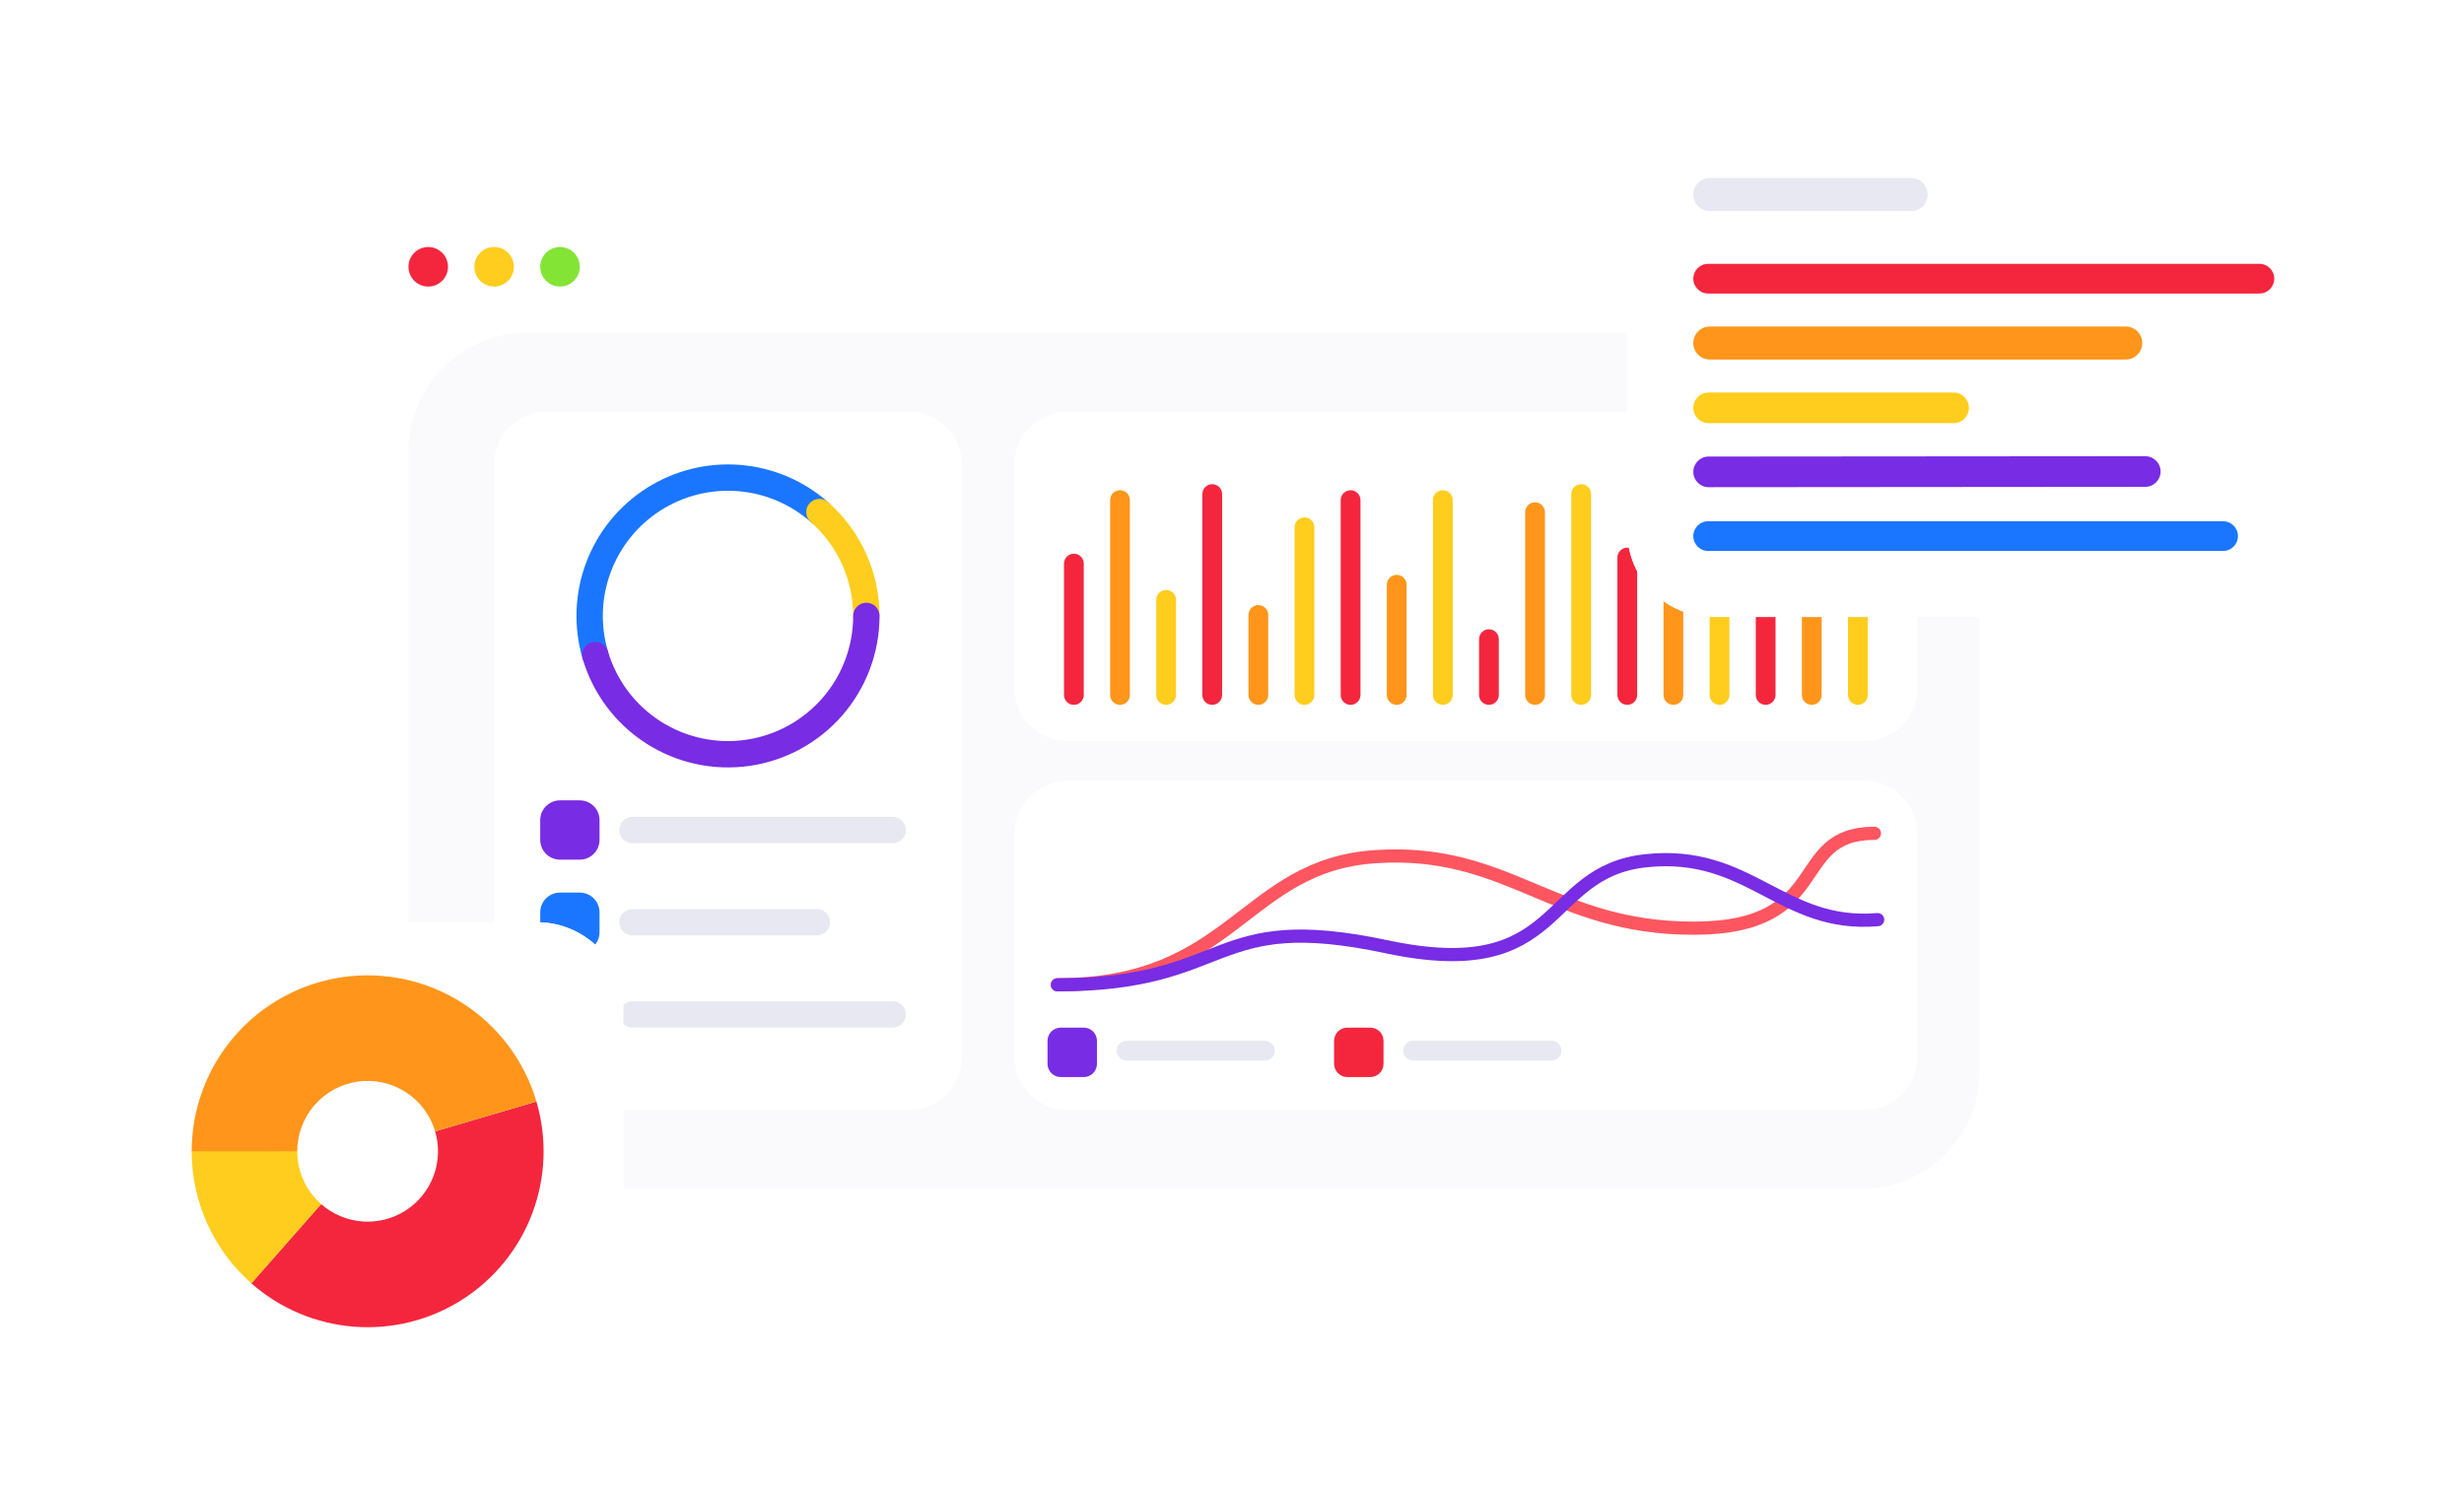 <svg xmlns="http://www.w3.org/2000/svg" width="748" height="453" viewBox="0 0 748 453" fill="none"><g filter="url(#filter0_d)"><path d="M597 55H128C111.431 55 98 68.431 98 85V351C98 367.569 111.431 381 128 381H597C613.569 381 627 367.569 627 351V85C627 68.431 613.569 55 597 55Z" fill="white" fill-opacity="0.01"></path></g><path d="M597 55H128C111.431 55 98 68.431 98 85V351C98 367.569 111.431 381 128 381H597C613.569 381 627 367.569 627 351V85C627 68.431 613.569 55 597 55Z" fill="white"></path><path d="M124 137C124 117.118 140.118 101 160 101H565C584.882 101 601 117.118 601 137V325C601 344.882 584.882 361 565 361H160C140.118 361 124 344.882 124 325V137Z" fill="#FAFAFC"></path><g filter="url(#filter1_d)"><path d="M276 125H166C157.163 125 150 132.163 150 141V321C150 329.837 157.163 337 166 337H276C284.837 337 292 329.837 292 321V141C292 132.163 284.837 125 276 125Z" fill="white" fill-opacity="0.01"></path></g><path d="M276 125H166C157.163 125 150 132.163 150 141V321C150 329.837 157.163 337 166 337H276C284.837 337 292 329.837 292 321V141C292 132.163 284.837 125 276 125Z" fill="white"></path><g filter="url(#filter2_d)"><path d="M566 125H324C315.163 125 308 132.163 308 141V209C308 217.837 315.163 225 324 225H566C574.837 225 582 217.837 582 209V141C582 132.163 574.837 125 566 125Z" fill="white" fill-opacity="0.01"></path></g><path d="M566 125H324C315.163 125 308 132.163 308 141V209C308 217.837 315.163 225 324 225H566C574.837 225 582 217.837 582 209V141C582 132.163 574.837 125 566 125Z" fill="white"></path><g filter="url(#filter3_d)"><path d="M566 237H324C315.163 237 308 244.163 308 253V321C308 329.837 315.163 337 324 337H566C574.837 337 582 329.837 582 321V253C582 244.163 574.837 237 566 237Z" fill="white" fill-opacity="0.01"></path></g><path d="M566 237H324C315.163 237 308 244.163 308 253V321C308 329.837 315.163 337 324 337H566C574.837 337 582 329.837 582 321V253C582 244.163 574.837 237 566 237Z" fill="white"></path><g filter="url(#filter4_d)"><path d="M329 312H322C319.791 312 318 313.791 318 316V323C318 325.209 319.791 327 322 327H329C331.209 327 333 325.209 333 323V316C333 313.791 331.209 312 329 312Z" fill="#782CE4" fill-opacity="0.01"></path></g><path d="M329 312H322C319.791 312 318 313.791 318 316V323C318 325.209 319.791 327 322 327H329C331.209 327 333 325.209 333 323V316C333 313.791 331.209 312 329 312Z" fill="#782CE4"></path><g filter="url(#filter5_d)"><path d="M416 312H409C406.791 312 405 313.791 405 316V323C405 325.209 406.791 327 409 327H416C418.209 327 420 325.209 420 323V316C420 313.791 418.209 312 416 312Z" fill="#F4263E" fill-opacity="0.01"></path></g><path d="M416 312H409C406.791 312 405 313.791 405 316V323C405 325.209 406.791 327 409 327H416C418.209 327 420 325.209 420 323V316C420 313.791 418.209 312 416 312Z" fill="#F4263E"></path><path d="M384 316H342C340.343 316 339 317.343 339 319C339 320.657 340.343 322 342 322H384C385.657 322 387 320.657 387 319C387 317.343 385.657 316 384 316Z" fill="#E7E8F1"></path><path d="M471 316H429C427.343 316 426 317.343 426 319C426 320.657 427.343 322 429 322H471C472.657 322 474 320.657 474 319C474 317.343 472.657 316 471 316Z" fill="#E7E8F1"></path><g filter="url(#filter6_d)"><path d="M321 299C374.687 299 377.455 262.672 417.72 260.077C457.986 257.482 471.407 281.813 514.113 281.813C556.818 281.813 542.744 253 569.02 253" stroke="#FE5660" stroke-opacity="0.01" stroke-width="4" stroke-linecap="round"></path></g><path d="M321 299C374.687 299 377.455 262.672 417.72 260.077C457.986 257.482 471.407 281.813 514.113 281.813C556.818 281.813 542.744 253 569.02 253" stroke="#FE5660" stroke-width="4" stroke-linecap="round"></path><g filter="url(#filter7_d)"><path d="M321 299C374.636 299 366.706 275.905 420.981 287.452C475.256 299 467.843 264.804 499.537 261.344C531.231 257.885 540.744 281.686 570 279.215" stroke="#782CE4" stroke-opacity="0.01" stroke-width="4" stroke-linecap="round"></path></g><path d="M321 299C374.636 299 366.706 275.905 420.981 287.452C475.256 299 467.843 264.804 499.537 261.344C531.231 257.885 540.744 281.686 570 279.215" stroke="#782CE4" stroke-width="4" stroke-linecap="round"></path><g filter="url(#filter8_d)"><path d="M130 87C133.314 87 136 84.314 136 81C136 77.686 133.314 75 130 75C126.686 75 124 77.686 124 81C124 84.314 126.686 87 130 87Z" fill="#F4263E" fill-opacity="0.01"></path></g><path d="M130 87C133.314 87 136 84.314 136 81C136 77.686 133.314 75 130 75C126.686 75 124 77.686 124 81C124 84.314 126.686 87 130 87Z" fill="#F4263E"></path><g filter="url(#filter9_d)"><path d="M150 87C153.314 87 156 84.314 156 81C156 77.686 153.314 75 150 75C146.686 75 144 77.686 144 81C144 84.314 146.686 87 150 87Z" fill="#FFCD1D" fill-opacity="0.01"></path></g><path d="M150 87C153.314 87 156 84.314 156 81C156 77.686 153.314 75 150 75C146.686 75 144 77.686 144 81C144 84.314 146.686 87 150 87Z" fill="#FFCD1D"></path><g filter="url(#filter10_d)"><path d="M170 87C173.314 87 176 84.314 176 81C176 77.686 173.314 75 170 75C166.686 75 164 77.686 164 81C164 84.314 166.686 87 170 87Z" fill="#83E436" fill-opacity="0.01"></path></g><path d="M170 87C173.314 87 176 84.314 176 81C176 77.686 173.314 75 170 75C166.686 75 164 77.686 164 81C164 84.314 166.686 87 170 87Z" fill="#83E436"></path><g filter="url(#filter11_d)"><path d="M329 171.11C329 169.453 327.657 168.11 326 168.11C324.343 168.11 323 169.453 323 171.11V211.001C323 212.658 324.343 214.001 326 214.001C327.657 214.001 329 212.658 329 211.001V171.11Z" fill="#F4263E" fill-opacity="0.01"></path></g><path d="M329 171.11C329 169.453 327.657 168.11 326 168.11C324.343 168.11 323 169.453 323 171.11V211.001C323 212.658 324.343 214.001 326 214.001C327.657 214.001 329 212.658 329 211.001V171.11Z" fill="#F4263E"></path><g filter="url(#filter12_d)"><path d="M343 151.836C343 150.179 341.657 148.836 340 148.836C338.343 148.836 337 150.179 337 151.836V211C337 212.657 338.343 214 340 214C341.657 214 343 212.657 343 211V151.836Z" fill="#FF961B" fill-opacity="0.01"></path></g><path d="M343 151.836C343 150.179 341.657 148.836 340 148.836C338.343 148.836 337 150.179 337 151.836V211C337 212.657 338.343 214 340 214C341.657 214 343 212.657 343 211V151.836Z" fill="#FF961B"></path><g filter="url(#filter13_d)"><path d="M357 182.123C357 180.466 355.657 179.123 354 179.123C352.343 179.123 351 180.466 351 182.123V211C351 212.657 352.343 214 354 214C355.657 214 357 212.657 357 211V182.123Z" fill="#FFCD1D" fill-opacity="0.01"></path></g><path d="M357 182.123C357 180.466 355.657 179.123 354 179.123C352.343 179.123 351 180.466 351 182.123V211C351 212.657 352.343 214 354 214C355.657 214 357 212.657 357 211V182.123Z" fill="#FFCD1D"></path><g filter="url(#filter14_d)"><path d="M371 150C371 148.343 369.657 147 368 147C366.343 147 365 148.343 365 150V211C365 212.657 366.343 214 368 214C369.657 214 371 212.657 371 211V150Z" fill="#F4263E" fill-opacity="0.01"></path></g><path d="M371 150C371 148.343 369.657 147 368 147C366.343 147 365 148.343 365 150V211C365 212.657 366.343 214 368 214C369.657 214 371 212.657 371 211V150Z" fill="#F4263E"></path><g filter="url(#filter15_d)"><path d="M385 186.712C385 185.055 383.657 183.712 382 183.712C380.343 183.712 379 185.055 379 186.712V211C379 212.656 380.343 214 382 214C383.657 214 385 212.656 385 211V186.712Z" fill="#FF961B" fill-opacity="0.01"></path></g><path d="M385 186.712C385 185.055 383.657 183.712 382 183.712C380.343 183.712 379 185.055 379 186.712V211C379 212.656 380.343 214 382 214C383.657 214 385 212.656 385 211V186.712Z" fill="#FF961B"></path><g filter="url(#filter16_d)"><path d="M399 160.096C399 158.439 397.657 157.096 396 157.096C394.343 157.096 393 158.439 393 160.096V211C393 212.657 394.343 214 396 214C397.657 214 399 212.657 399 211V160.096Z" fill="#FFCD1D" fill-opacity="0.01"></path></g><path d="M399 160.096C399 158.439 397.657 157.096 396 157.096C394.343 157.096 393 158.439 393 160.096V211C393 212.657 394.343 214 396 214C397.657 214 399 212.657 399 211V160.096Z" fill="#FFCD1D"></path><g filter="url(#filter17_d)"><path d="M413 151.836C413 150.179 411.657 148.836 410 148.836C408.343 148.836 407 150.179 407 151.836V211C407 212.657 408.343 214 410 214C411.657 214 413 212.657 413 211V151.836Z" fill="#F4263E" fill-opacity="0.01"></path></g><path d="M413 151.836C413 150.179 411.657 148.836 410 148.836C408.343 148.836 407 150.179 407 151.836V211C407 212.657 408.343 214 410 214C411.657 214 413 212.657 413 211V151.836Z" fill="#F4263E"></path><g filter="url(#filter18_d)"><path d="M427 177.534C427 175.877 425.657 174.534 424 174.534C422.343 174.534 421 175.877 421 177.534V211C421 212.657 422.343 214 424 214C425.657 214 427 212.657 427 211V177.534Z" fill="#FF961B" fill-opacity="0.01"></path></g><path d="M427 177.534C427 175.877 425.657 174.534 424 174.534C422.343 174.534 421 175.877 421 177.534V211C421 212.657 422.343 214 424 214C425.657 214 427 212.657 427 211V177.534Z" fill="#FF961B"></path><g filter="url(#filter19_d)"><path d="M441 151.836C441 150.179 439.657 148.836 438 148.836C436.343 148.836 435 150.179 435 151.836V211C435 212.657 436.343 214 438 214C439.657 214 441 212.657 441 211V151.836Z" fill="#FFCD1D" fill-opacity="0.01"></path></g><path d="M441 151.836C441 150.179 439.657 148.836 438 148.836C436.343 148.836 435 150.179 435 151.836V211C435 212.657 436.343 214 438 214C439.657 214 441 212.657 441 211V151.836Z" fill="#FFCD1D"></path><g filter="url(#filter20_d)"><path d="M455 194.055C455 192.398 453.657 191.055 452 191.055C450.343 191.055 449 192.398 449 194.055V211C449 212.657 450.343 214 452 214C453.657 214 455 212.657 455 211V194.055Z" fill="#F4263E" fill-opacity="0.01"></path></g><path d="M455 194.055C455 192.398 453.657 191.055 452 191.055C450.343 191.055 449 192.398 449 194.055V211C449 212.657 450.343 214 452 214C453.657 214 455 212.657 455 211V194.055Z" fill="#F4263E"></path><g filter="url(#filter21_d)"><path d="M469 155.507C469 153.85 467.657 152.507 466 152.507C464.343 152.507 463 153.85 463 155.507V211C463 212.657 464.343 214 466 214C467.657 214 469 212.657 469 211V155.507Z" fill="#FF961B" fill-opacity="0.01"></path></g><path d="M469 155.507C469 153.85 467.657 152.507 466 152.507C464.343 152.507 463 153.85 463 155.507V211C463 212.657 464.343 214 466 214C467.657 214 469 212.657 469 211V155.507Z" fill="#FF961B"></path><g filter="url(#filter22_d)"><path d="M483 150C483 148.343 481.657 147 480 147C478.343 147 477 148.343 477 150V211C477 212.657 478.343 214 480 214C481.657 214 483 212.657 483 211V150Z" fill="#FFCD1D" fill-opacity="0.01"></path></g><path d="M483 150C483 148.343 481.657 147 480 147C478.343 147 477 148.343 477 150V211C477 212.657 478.343 214 480 214C481.657 214 483 212.657 483 211V150Z" fill="#FFCD1D"></path><g filter="url(#filter23_d)"><path d="M497 169.274C497 167.618 495.657 166.274 494 166.274C492.343 166.274 491 167.618 491 169.274V211C491 212.657 492.343 214 494 214C495.657 214 497 212.657 497 211V169.274Z" fill="#F4263E" fill-opacity="0.01"></path></g><path d="M497 169.274C497 167.618 495.657 166.274 494 166.274C492.343 166.274 491 167.618 491 169.274V211C491 212.657 492.343 214 494 214C495.657 214 497 212.657 497 211V169.274Z" fill="#F4263E"></path><g filter="url(#filter24_d)"><path d="M511 151.836C511 150.179 509.657 148.836 508 148.836C506.343 148.836 505 150.179 505 151.836V211C505 212.657 506.343 214 508 214C509.657 214 511 212.657 511 211V151.836Z" fill="#FF961B" fill-opacity="0.01"></path></g><path d="M511 151.836C511 150.179 509.657 148.836 508 148.836C506.343 148.836 505 150.179 505 151.836V211C505 212.657 506.343 214 508 214C509.657 214 511 212.657 511 211V151.836Z" fill="#FF961B"></path><g filter="url(#filter25_d)"><path d="M525 182.123C525 180.466 523.657 179.123 522 179.123C520.343 179.123 519 180.466 519 182.123V211C519 212.657 520.343 214 522 214C523.657 214 525 212.657 525 211V182.123Z" fill="#FFCD1D" fill-opacity="0.01"></path></g><path d="M525 182.123C525 180.466 523.657 179.123 522 179.123C520.343 179.123 519 180.466 519 182.123V211C519 212.657 520.343 214 522 214C523.657 214 525 212.657 525 211V182.123Z" fill="#FFCD1D"></path><g filter="url(#filter26_d)"><path d="M539 151.836C539 150.179 537.657 148.836 536 148.836C534.343 148.836 533 150.179 533 151.836V211C533 212.657 534.343 214 536 214C537.657 214 539 212.657 539 211V151.836Z" fill="#F4263E" fill-opacity="0.01"></path></g><path d="M539 151.836C539 150.179 537.657 148.836 536 148.836C534.343 148.836 533 150.179 533 151.836V211C533 212.657 534.343 214 536 214C537.657 214 539 212.657 539 211V151.836Z" fill="#F4263E"></path><g filter="url(#filter27_d)"><path d="M553 167.438C553 165.782 551.657 164.438 550 164.438C548.343 164.438 547 165.782 547 167.438V211C547 212.657 548.343 214 550 214C551.657 214 553 212.657 553 211V167.438Z" fill="#FF961B" fill-opacity="0.01"></path></g><path d="M553 167.438C553 165.782 551.657 164.438 550 164.438C548.343 164.438 547 165.782 547 167.438V211C547 212.657 548.343 214 550 214C551.657 214 553 212.657 553 211V167.438Z" fill="#FF961B"></path><g filter="url(#filter28_d)"><path d="M567 151.836C567 150.179 565.657 148.836 564 148.836C562.343 148.836 561 150.179 561 151.836V211C561 212.657 562.343 214 564 214C565.657 214 567 212.657 567 211V151.836Z" fill="#FFCD1D" fill-opacity="0.01"></path></g><path d="M567 151.836C567 150.179 565.657 148.836 564 148.836C562.343 148.836 561 150.179 561 151.836V211C561 212.657 562.343 214 564 214C565.657 214 567 212.657 567 211V151.836Z" fill="#FFCD1D"></path><g filter="url(#filter29_d)"><path d="M180.714 198.876C178.139 190.14 178.473 180.803 181.667 172.273C184.86 163.743 190.74 156.483 198.42 151.586C206.1 146.689 215.164 144.422 224.245 145.126C233.326 145.829 241.932 149.466 248.766 155.487" stroke="#1B76FF" stroke-opacity="0.01" stroke-width="8" stroke-linecap="round"></path></g><path d="M180.714 198.876C178.139 190.14 178.473 180.803 181.667 172.273C184.86 163.743 190.74 156.483 198.42 151.586C206.1 146.689 215.164 144.422 224.245 145.126C233.326 145.829 241.932 149.466 248.766 155.487" stroke="#1B76FF" stroke-width="8" stroke-linecap="round"></path><g filter="url(#filter30_d)"><path d="M248.745 155.469C253.238 159.422 256.833 164.289 259.292 169.745C261.75 175.2 263.014 181.118 263 187.102" stroke="#FFCD1D" stroke-opacity="0.01" stroke-width="8" stroke-linecap="round"></path></g><path d="M248.745 155.469C253.238 159.422 256.833 164.289 259.292 169.745C261.75 175.2 263.014 181.118 263 187.102" stroke="#FFCD1D" stroke-width="8" stroke-linecap="round"></path><g filter="url(#filter31_d)"><path d="M263 187C263 197.1 259.36 206.862 252.748 214.496C246.136 222.131 236.994 227.127 226.997 228.57C217.001 230.012 206.82 227.803 198.319 222.349C189.818 216.895 183.568 208.56 180.713 198.872" stroke="#782CE4" stroke-opacity="0.01" stroke-width="8" stroke-linecap="round"></path></g><path d="M263 187C263 197.1 259.36 206.862 252.748 214.496C246.136 222.131 236.994 227.127 226.997 228.57C217.001 230.012 206.82 227.803 198.319 222.349C189.818 216.895 183.568 208.56 180.713 198.872" stroke="#782CE4" stroke-width="8" stroke-linecap="round"></path><g filter="url(#filter32_d)"><path d="M176 243H170C166.686 243 164 245.686 164 249V255C164 258.314 166.686 261 170 261H176C179.314 261 182 258.314 182 255V249C182 245.686 179.314 243 176 243Z" fill="#782CE4" fill-opacity="0.01"></path></g><path d="M176 243H170C166.686 243 164 245.686 164 249V255C164 258.314 166.686 261 170 261H176C179.314 261 182 258.314 182 255V249C182 245.686 179.314 243 176 243Z" fill="#782CE4"></path><g filter="url(#filter33_d)"><path d="M176 271H170C166.686 271 164 273.686 164 277V283C164 286.314 166.686 289 170 289H176C179.314 289 182 286.314 182 283V277C182 273.686 179.314 271 176 271Z" fill="#1B76FF" fill-opacity="0.01"></path></g><path d="M176 271H170C166.686 271 164 273.686 164 277V283C164 286.314 166.686 289 170 289H176C179.314 289 182 286.314 182 283V277C182 273.686 179.314 271 176 271Z" fill="#1B76FF"></path><g filter="url(#filter34_d)"><path d="M176 299H170C166.686 299 164 301.686 164 305V311C164 314.314 166.686 317 170 317H176C179.314 317 182 314.314 182 311V305C182 301.686 179.314 299 176 299Z" fill="#FFCD1D" fill-opacity="0.01"></path></g><path d="M176 299H170C166.686 299 164 301.686 164 305V311C164 314.314 166.686 317 170 317H176C179.314 317 182 314.314 182 311V305C182 301.686 179.314 299 176 299Z" fill="#FFCD1D"></path><path d="M271 248H192C189.791 248 188 249.791 188 252C188 254.209 189.791 256 192 256H271C273.209 256 275 254.209 275 252C275 249.791 273.209 248 271 248Z" fill="#E7E8F1"></path><path d="M248 276H192C189.791 276 188 277.791 188 280C188 282.209 189.791 284 192 284H248C250.209 284 252 282.209 252 280C252 277.791 250.209 276 248 276Z" fill="#E7E8F1"></path><path d="M271 304H192C189.791 304 188 305.791 188 308C188 310.209 189.791 312 192 312H271C273.209 312 275 310.209 275 308C275 305.791 273.209 304 271 304Z" fill="#E7E8F1"></path><g filter="url(#filter35_d)"><path d="M163.004 280H60.204C45.732 280 34 291.676 34 306.08V391.342C34 405.746 45.732 417.422 60.204 417.422H163.004C177.476 417.422 189.208 405.746 189.208 391.342V306.08C189.208 291.676 177.476 280 163.004 280Z" fill="white"></path></g><path d="M163.004 280H60.204C45.732 280 34 291.676 34 306.08V391.342C34 405.746 45.732 417.422 60.204 417.422H163.004C177.476 417.422 189.208 405.746 189.208 391.342V306.08C189.208 291.676 177.476 280 163.004 280Z" fill="white"></path><g filter="url(#filter36_d)"><path d="M159.064 347.267C161.5 355.527 155.553 361.08 152.534 369.145C149.514 377.21 142.413 389.309 135.152 393.939C127.891 398.569 119.322 400.712 110.736 400.047C102.15 399.382 94.014 395.943 87.552 390.25L103.303 372.373C105.888 374.65 109.142 376.026 112.577 376.292C116.011 376.558 119.439 375.7 122.343 373.849C125.247 371.996 127.471 369.251 128.679 366.024C129.887 362.799 136.126 353.183 135.152 349.879L159.064 347.267Z" fill="#7E7E7E"></path></g><g filter="url(#filter37_d)"><path d="M62.092 344.328C62.092 333.6 70.52 324.413 77.543 316.304C84.566 308.194 94.277 302.888 104.895 301.356C115.513 299.824 126.327 302.169 135.356 307.963C144.385 313.756 154.399 322.609 157.432 332.899L135.356 338.45C134.143 334.334 128.716 329.339 125.104 327.022C121.493 324.704 112.698 318.898 108.451 319.511C104.204 320.124 96.566 321.492 93.757 324.736C90.947 327.98 88.859 340.037 88.859 344.328H62.092Z" fill="#FF961B"></path></g><path d="M162.84 334.437C166.116 345.548 165.691 357.422 161.628 368.271C157.567 379.119 150.089 388.353 140.321 394.581C130.554 400.808 119.027 403.692 107.477 402.797C95.928 401.902 84.983 397.277 76.291 389.619L97.479 365.572C100.956 368.635 105.334 370.485 109.954 370.843C114.573 371.201 119.184 370.048 123.091 367.557C126.998 365.065 129.989 361.372 131.614 357.033C133.238 352.694 133.409 347.944 132.098 343.499L162.84 334.437Z" fill="#F4263E"></path><g filter="url(#filter38_d)"><path d="M75.779 379.846C72.08 376.591 69.119 372.583 67.095 368.091C65.071 363.598 64.03 358.725 64.042 353.798L84.792 353.849C84.787 355.819 85.204 357.769 86.013 359.565C86.823 361.362 88.007 362.966 89.487 364.268L75.779 379.846Z" fill="#888888"></path></g><path d="M76.318 389.643C70.604 384.615 66.031 378.425 62.904 371.486C59.778 364.548 58.17 357.021 58.188 349.411L90.238 349.49C90.231 352.534 90.874 355.544 92.124 358.319C93.375 361.095 95.204 363.571 97.49 365.582L76.318 389.643Z" fill="#FFCD1D"></path><path d="M58.188 349.541C58.188 336.696 62.817 324.281 71.227 314.571C79.636 304.861 91.263 298.507 103.977 296.673C116.69 294.838 129.639 297.647 140.45 304.584C151.261 311.52 159.211 322.121 162.842 334.442L132.099 343.501C130.647 338.573 127.467 334.333 123.143 331.558C118.818 328.783 113.638 327.66 108.553 328.394C103.468 329.127 98.817 331.669 95.453 335.553C92.089 339.437 90.238 344.403 90.238 349.541H58.188Z" fill="#FF961B"></path><g filter="url(#filter39_d)"><path d="M688.397 32H520.053C505.664 32 494 43.664 494 58.053V161.264C494 175.652 505.664 187.317 520.053 187.317H688.397C702.786 187.317 714.45 175.652 714.45 161.264V58.053C714.45 43.664 702.786 32 688.397 32Z" fill="white"></path></g><path d="M688.397 32H520.053C505.664 32 494 43.664 494 58.053V161.264C494 175.652 505.664 187.317 520.053 187.317H688.397C702.786 187.317 714.45 175.652 714.45 161.264V58.053C714.45 43.664 702.786 32 688.397 32Z" fill="white"></path><path d="M580.176 54.045H519.051C516.284 54.045 514.041 56.288 514.041 59.055V59.055C514.041 61.822 516.284 64.065 519.051 64.065H580.176C582.943 64.065 585.186 61.822 585.186 59.055C585.186 56.288 582.943 54.045 580.176 54.045Z" fill="#E7E8F1"></path><g filter="url(#filter40_d)"><path d="M688.418 85.974V85.974C688.418 84.356 686.432 83.045 683.982 83.045H519.356C516.906 83.045 514.92 84.356 514.92 85.974C514.92 87.591 516.906 88.902 519.356 88.902H683.982C686.432 88.902 688.418 87.591 688.418 85.974Z" fill="#F4263E"></path></g><path d="M690.401 84.607V84.607C690.401 82.117 688.382 80.098 685.892 80.098L518.55 80.098C516.06 80.098 514.041 82.117 514.041 84.607C514.041 87.097 516.06 89.116 518.55 89.116L685.892 89.116C688.382 89.116 690.401 87.097 690.401 84.607Z" fill="#F4263E"></path><g filter="url(#filter41_d)"><path d="M648.804 105.219V105.219C648.804 103.139 646.613 101.453 643.909 101.453L520.535 101.453C517.831 101.453 515.639 103.139 515.639 105.219C515.639 107.298 517.831 108.984 520.535 108.984L643.909 108.984C646.613 108.984 648.804 107.298 648.804 105.219Z" fill="#FF961B"></path></g><path d="M650.319 104.146V104.146C650.319 101.379 648.076 99.136 645.309 99.136L519.051 99.136C516.284 99.136 514.041 101.379 514.041 104.146C514.041 106.913 516.284 109.156 519.051 109.156L645.309 109.156C648.076 109.156 650.319 106.913 650.319 104.146Z" fill="#FF961B"></path><g filter="url(#filter42_d)"><path d="M591.615 128.229C594.085 128.229 596.087 126.543 596.087 124.464C596.087 122.384 594.085 120.698 591.615 120.698H520.134C517.664 120.698 515.662 122.384 515.662 124.464C515.662 126.543 517.664 128.229 520.134 128.229H591.615Z" fill="#FFCD1D"></path></g><path d="M593.054 128.481C595.623 128.481 597.706 126.399 597.706 123.829C597.706 121.26 595.623 119.177 593.054 119.177H518.695C516.126 119.177 514.043 121.26 514.043 123.829C514.043 126.399 516.126 128.481 518.695 128.481H593.054Z" fill="#FFCD1D"></path><g filter="url(#filter43_d)"><path d="M677.255 162.766V162.766C677.255 160.582 675.288 158.812 672.862 158.812H520.557C518.131 158.812 516.164 160.582 516.164 162.766C516.164 164.951 518.131 166.721 520.557 166.721H672.862C675.288 166.721 677.255 164.951 677.255 162.766Z" fill="#1B76FF"></path></g><path d="M679.378 162.768V162.768C679.378 160.278 677.359 158.259 674.869 158.259H518.55C516.06 158.259 514.041 160.278 514.041 162.768C514.041 165.258 516.06 167.277 518.55 167.277H674.869C677.359 167.277 679.378 165.258 679.378 162.768Z" fill="#1B76FF"></path><g filter="url(#filter44_d)"><path d="M649.307 147.389C651.802 147.387 653.822 145.72 653.821 143.665C653.819 141.61 651.796 139.946 649.302 139.948L520.627 140.053C518.133 140.055 516.112 141.722 516.114 143.777C516.115 145.832 518.139 147.496 520.633 147.494L649.307 147.389Z" fill="#782CE4"></path></g><path d="M651.245 147.811C653.815 147.809 655.896 145.725 655.894 143.155C655.892 140.586 653.807 138.505 651.238 138.507L518.691 138.611C516.121 138.613 514.04 140.698 514.042 143.267C514.044 145.837 516.129 147.918 518.698 147.916L651.245 147.811Z" fill="#782CE4"></path><defs><filter id="filter0_d" x="88" y="47" width="549" height="346" filterUnits="userSpaceOnUse" color-interpolation-filters="sRGB"><feGaussianBlur stdDeviation="5"></feGaussianBlur></filter><filter id="filter1_d" x="146" y="123" width="150" height="220" filterUnits="userSpaceOnUse" color-interpolation-filters="sRGB"><feGaussianBlur stdDeviation="2"></feGaussianBlur></filter><filter id="filter2_d" x="304" y="123" width="282" height="108" filterUnits="userSpaceOnUse" color-interpolation-filters="sRGB"><feGaussianBlur stdDeviation="2"></feGaussianBlur></filter><filter id="filter3_d" x="304" y="235" width="282" height="108" filterUnits="userSpaceOnUse" color-interpolation-filters="sRGB"><feGaussianBlur stdDeviation="2"></feGaussianBlur></filter><filter id="filter4_d" x="314" y="311" width="23" height="23" filterUnits="userSpaceOnUse" color-interpolation-filters="sRGB"><feGaussianBlur stdDeviation="2"></feGaussianBlur></filter><filter id="filter5_d" x="401" y="311" width="23" height="23" filterUnits="userSpaceOnUse" color-interpolation-filters="sRGB"><feGaussianBlur stdDeviation="2"></feGaussianBlur></filter><filter id="filter6_d" x="314" y="249" width="262.02" height="60" filterUnits="userSpaceOnUse" color-interpolation-filters="sRGB"><feGaussianBlur stdDeviation="2.5"></feGaussianBlur></filter><filter id="filter7_d" x="314" y="256" width="263" height="52" filterUnits="userSpaceOnUse" color-interpolation-filters="sRGB"><feGaussianBlur stdDeviation="2.5"></feGaussianBlur></filter><filter id="filter8_d" x="120" y="75" width="20" height="20" filterUnits="userSpaceOnUse" color-interpolation-filters="sRGB"><feGaussianBlur stdDeviation="2"></feGaussianBlur></filter><filter id="filter9_d" x="140" y="75" width="20" height="20" filterUnits="userSpaceOnUse" color-interpolation-filters="sRGB"><feGaussianBlur stdDeviation="2"></feGaussianBlur></filter><filter id="filter10_d" x="160" y="75" width="20" height="20" filterUnits="userSpaceOnUse" color-interpolation-filters="sRGB"><feGaussianBlur stdDeviation="2"></feGaussianBlur></filter><filter id="filter11_d" x="319" y="166.11" width="14" height="53.89" filterUnits="userSpaceOnUse" color-interpolation-filters="sRGB"><feGaussianBlur stdDeviation="2"></feGaussianBlur></filter><filter id="filter12_d" x="333" y="146.836" width="14" height="73.164" filterUnits="userSpaceOnUse" color-interpolation-filters="sRGB"><feGaussianBlur stdDeviation="2"></feGaussianBlur></filter><filter id="filter13_d" x="347" y="178.123" width="14" height="42.877" filterUnits="userSpaceOnUse" color-interpolation-filters="sRGB"><feGaussianBlur stdDeviation="2"></feGaussianBlur></filter><filter id="filter14_d" x="361" y="145" width="14" height="75" filterUnits="userSpaceOnUse" color-interpolation-filters="sRGB"><feGaussianBlur stdDeviation="2"></feGaussianBlur></filter><filter id="filter15_d" x="375" y="181.712" width="14" height="38.288" filterUnits="userSpaceOnUse" color-interpolation-filters="sRGB"><feGaussianBlur stdDeviation="2"></feGaussianBlur></filter><filter id="filter16_d" x="389" y="156.096" width="14" height="64.904" filterUnits="userSpaceOnUse" color-interpolation-filters="sRGB"><feGaussianBlur stdDeviation="2"></feGaussianBlur></filter><filter id="filter17_d" x="403" y="146.836" width="14" height="73.164" filterUnits="userSpaceOnUse" color-interpolation-filters="sRGB"><feGaussianBlur stdDeviation="2"></feGaussianBlur></filter><filter id="filter18_d" x="417" y="172.534" width="14" height="47.466" filterUnits="userSpaceOnUse" color-interpolation-filters="sRGB"><feGaussianBlur stdDeviation="2"></feGaussianBlur></filter><filter id="filter19_d" x="431" y="147.836" width="14" height="73.164" filterUnits="userSpaceOnUse" color-interpolation-filters="sRGB"><feGaussianBlur stdDeviation="2"></feGaussianBlur></filter><filter id="filter20_d" x="445" y="189.055" width="14" height="30.945" filterUnits="userSpaceOnUse" color-interpolation-filters="sRGB"><feGaussianBlur stdDeviation="2"></feGaussianBlur></filter><filter id="filter21_d" x="459" y="150.507" width="14" height="69.493" filterUnits="userSpaceOnUse" color-interpolation-filters="sRGB"><feGaussianBlur stdDeviation="2"></feGaussianBlur></filter><filter id="filter22_d" x="473" y="146" width="14" height="75" filterUnits="userSpaceOnUse" color-interpolation-filters="sRGB"><feGaussianBlur stdDeviation="2"></feGaussianBlur></filter><filter id="filter23_d" x="487" y="164.274" width="14" height="55.726" filterUnits="userSpaceOnUse" color-interpolation-filters="sRGB"><feGaussianBlur stdDeviation="2"></feGaussianBlur></filter><filter id="filter24_d" x="501" y="146.836" width="14" height="73.164" filterUnits="userSpaceOnUse" color-interpolation-filters="sRGB"><feGaussianBlur stdDeviation="2"></feGaussianBlur></filter><filter id="filter25_d" x="515" y="178.123" width="14" height="42.877" filterUnits="userSpaceOnUse" color-interpolation-filters="sRGB"><feGaussianBlur stdDeviation="2"></feGaussianBlur></filter><filter id="filter26_d" x="529" y="146.836" width="14" height="73.164" filterUnits="userSpaceOnUse" color-interpolation-filters="sRGB"><feGaussianBlur stdDeviation="2"></feGaussianBlur></filter><filter id="filter27_d" x="543" y="162.438" width="14" height="57.562" filterUnits="userSpaceOnUse" color-interpolation-filters="sRGB"><feGaussianBlur stdDeviation="2"></feGaussianBlur></filter><filter id="filter28_d" x="557" y="147.836" width="14" height="73.164" filterUnits="userSpaceOnUse" color-interpolation-filters="sRGB"><feGaussianBlur stdDeviation="2"></feGaussianBlur></filter><filter id="filter29_d" x="171" y="141" width="85.766" height="69.877" filterUnits="userSpaceOnUse" color-interpolation-filters="sRGB"><feGaussianBlur stdDeviation="2"></feGaussianBlur></filter><filter id="filter30_d" x="237.745" y="146.469" width="36.255" height="53.633" filterUnits="userSpaceOnUse" color-interpolation-filters="sRGB"><feGaussianBlur stdDeviation="3.5"></feGaussianBlur></filter><filter id="filter31_d" x="172.712" y="182" width="98.288" height="58" filterUnits="userSpaceOnUse" color-interpolation-filters="sRGB"><feGaussianBlur stdDeviation="2"></feGaussianBlur></filter><filter id="filter32_d" x="160" y="242" width="26" height="26" filterUnits="userSpaceOnUse" color-interpolation-filters="sRGB"><feGaussianBlur stdDeviation="2"></feGaussianBlur></filter><filter id="filter33_d" x="160" y="271" width="26" height="26" filterUnits="userSpaceOnUse" color-interpolation-filters="sRGB"><feGaussianBlur stdDeviation="2"></feGaussianBlur></filter><filter id="filter34_d" x="160" y="299" width="26" height="26" filterUnits="userSpaceOnUse" color-interpolation-filters="sRGB"><feGaussianBlur stdDeviation="2"></feGaussianBlur></filter><filter id="filter35_d" x="14" y="262" width="195.208" height="177.422" filterUnits="userSpaceOnUse" color-interpolation-filters="sRGB"><feGaussianBlur stdDeviation="10"></feGaussianBlur></filter><filter id="filter36_d" x="62.552" y="329.267" width="122.084" height="102.899" filterUnits="userSpaceOnUse" color-interpolation-filters="sRGB"><feGaussianBlur stdDeviation="12.5"></feGaussianBlur></filter><filter id="filter37_d" x="48.092" y="296.898" width="123.34" height="71.43" filterUnits="userSpaceOnUse" color-interpolation-filters="sRGB"><feGaussianBlur stdDeviation="7"></feGaussianBlur></filter><filter id="filter38_d" x="37.042" y="336.798" width="73.446" height="74.048" filterUnits="userSpaceOnUse" color-interpolation-filters="sRGB"><feGaussianBlur stdDeviation="12"></feGaussianBlur></filter><filter id="filter39_d" x="474" y="14" width="260.45" height="195.317" filterUnits="userSpaceOnUse" color-interpolation-filters="sRGB"><feGaussianBlur stdDeviation="10"></feGaussianBlur></filter><filter id="filter40_d" x="510.13" y="80.65" width="183.078" height="15.438" filterUnits="userSpaceOnUse" color-interpolation-filters="sRGB"><feGaussianBlur stdDeviation="2.395"></feGaussianBlur></filter><filter id="filter41_d" x="510.639" y="98.453" width="143.165" height="17.531" filterUnits="userSpaceOnUse" color-interpolation-filters="sRGB"><feGaussianBlur stdDeviation="2.5"></feGaussianBlur></filter><filter id="filter42_d" x="510.872" y="119.501" width="90.005" height="17.111" filterUnits="userSpaceOnUse" color-interpolation-filters="sRGB"><feGaussianBlur stdDeviation="2.395"></feGaussianBlur></filter><filter id="filter43_d" x="511.374" y="157.614" width="170.671" height="17.49" filterUnits="userSpaceOnUse" color-interpolation-filters="sRGB"><feGaussianBlur stdDeviation="2.395"></feGaussianBlur></filter><filter id="filter44_d" x="511.324" y="138.751" width="147.287" height="17.126" filterUnits="userSpaceOnUse" color-interpolation-filters="sRGB"><feGaussianBlur stdDeviation="2.395"></feGaussianBlur></filter></defs></svg>